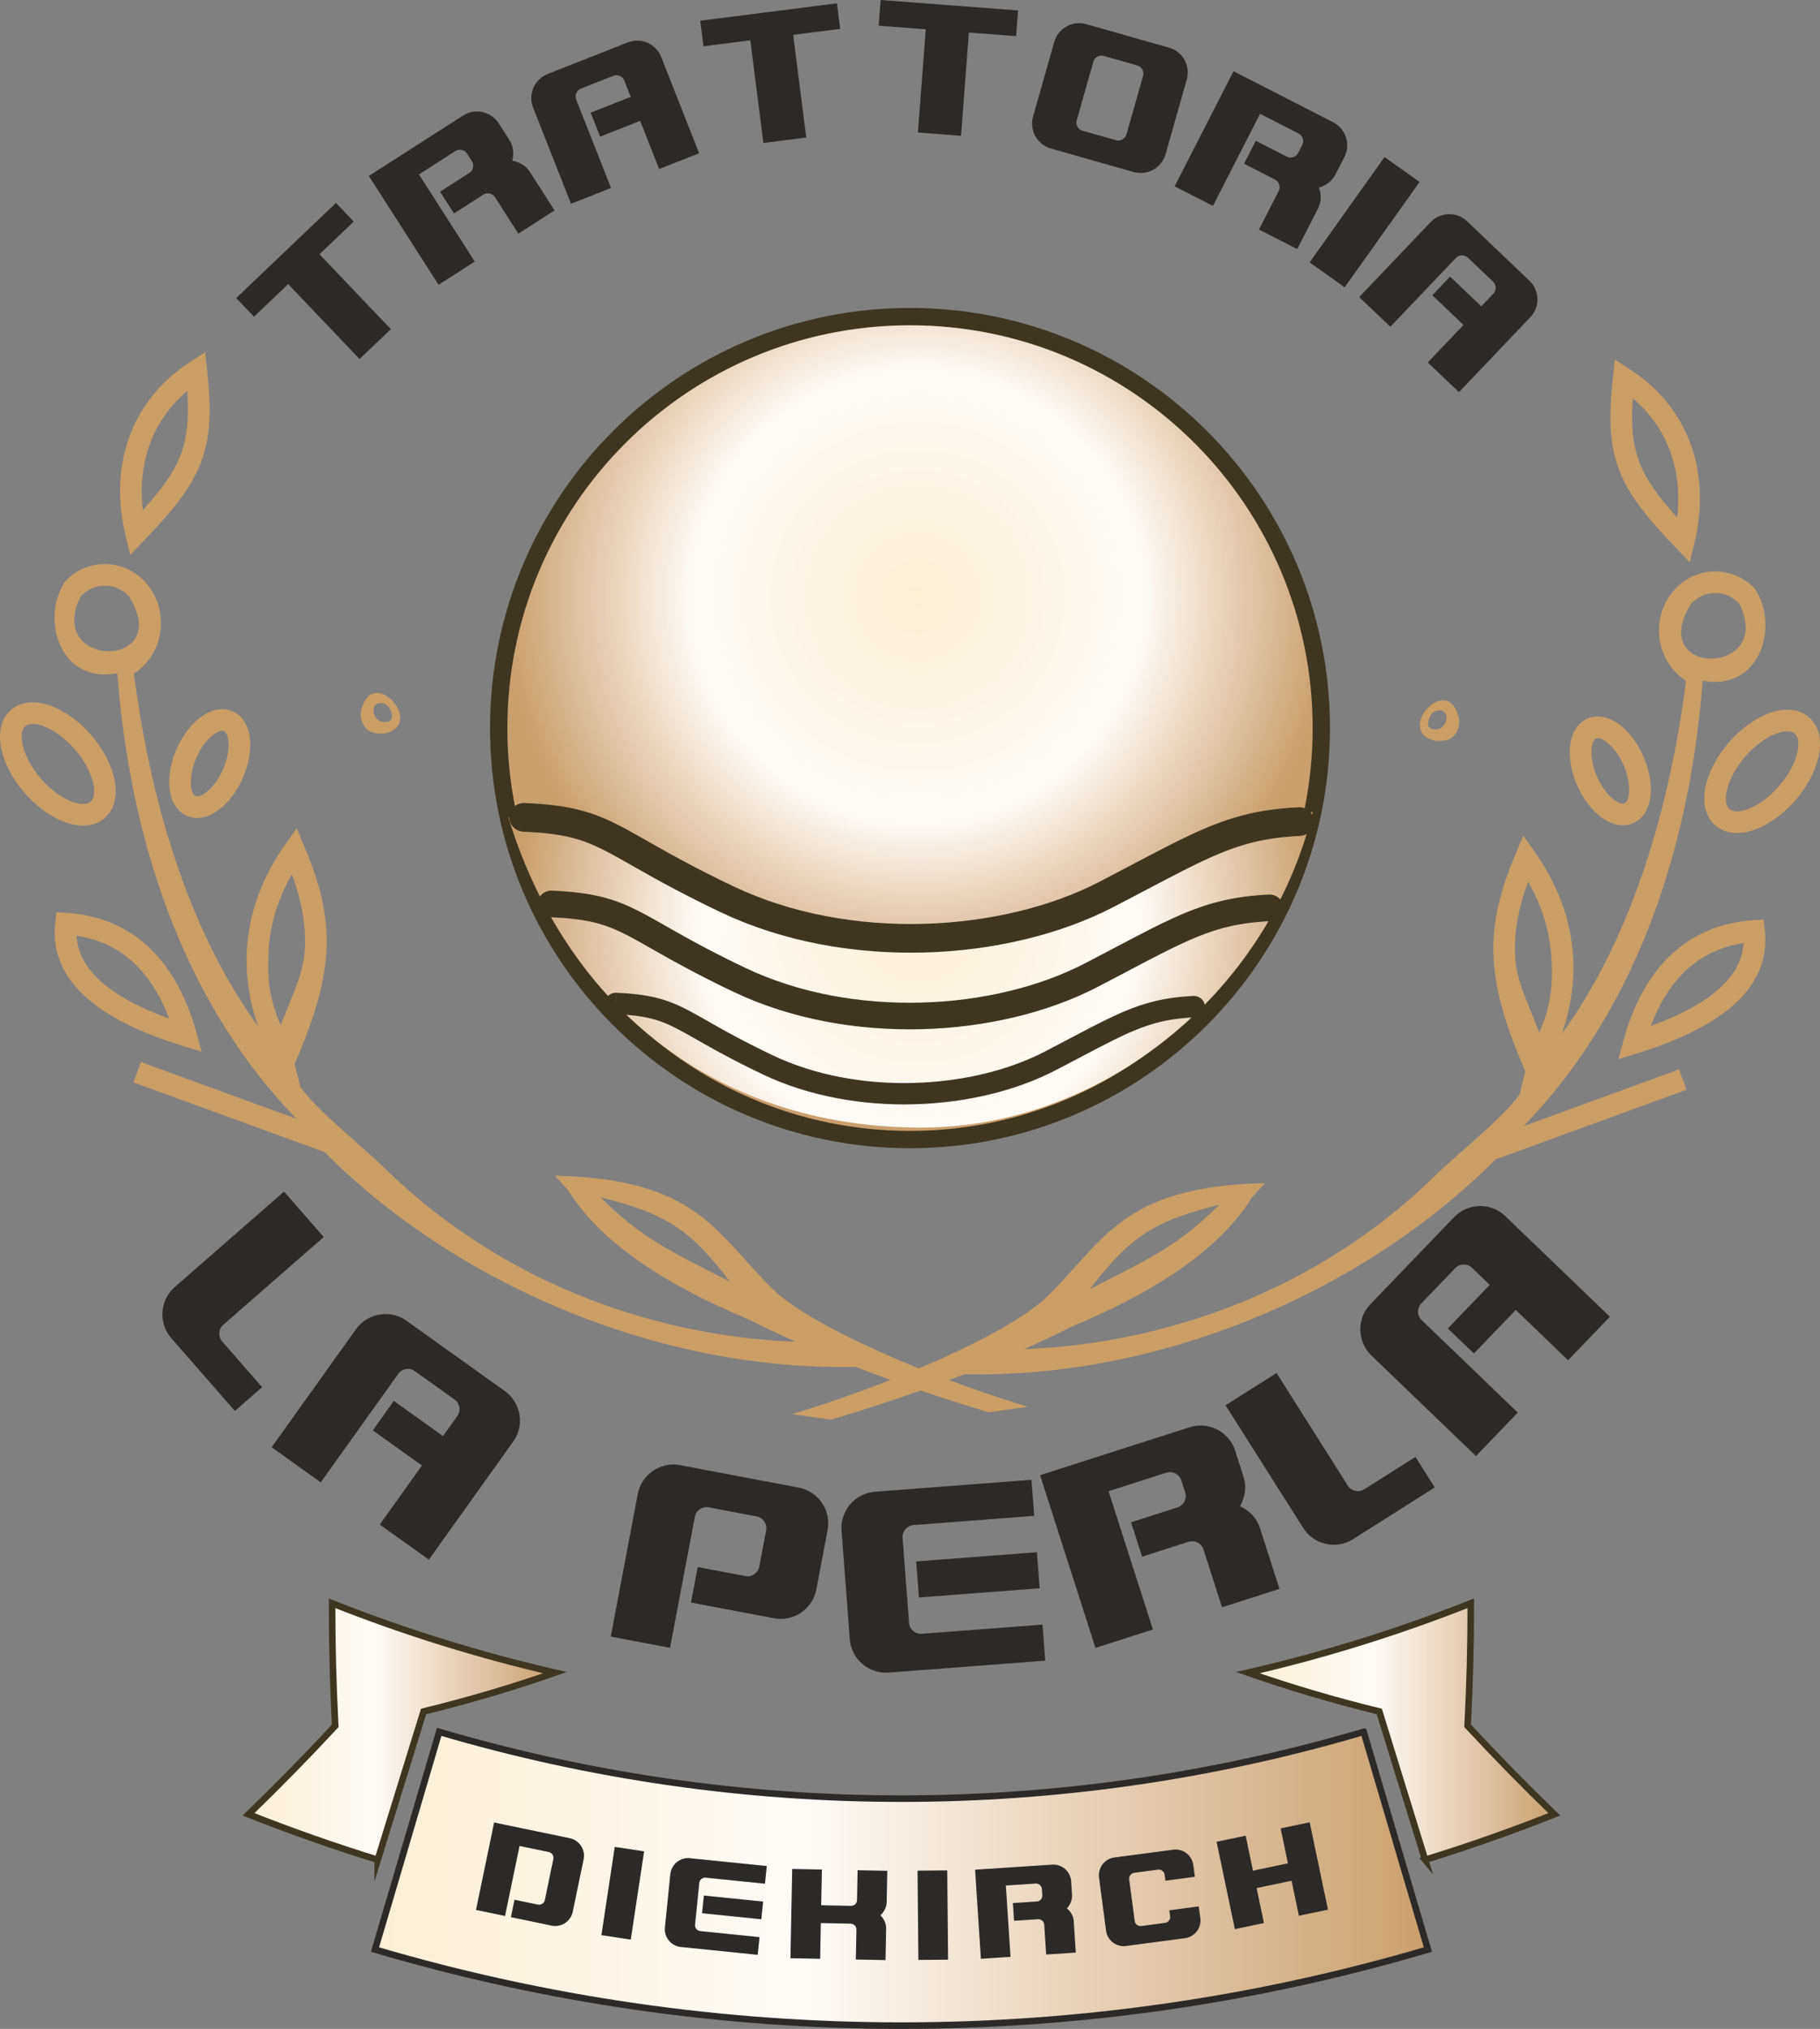 <svg xmlns="http://www.w3.org/2000/svg" xmlns:xlink="http://www.w3.org/1999/xlink" xmlns:xodm="http://www.corel.com/coreldraw/odm/2003" xml:space="preserve" width="55.558mm" height="61.911mm" style="shape-rendering:geometricPrecision; text-rendering:geometricPrecision; image-rendering:optimizeQuality; fill-rule:evenodd; clip-rule:evenodd" viewBox="0 0 1243.53 1385.72"><rect x="0" y="0" width="1243.53" height="1385.72" fill="#808080" stroke="none"/> <defs>  <style type="text/css">       .str2 {stroke:#2B2A29;stroke-width:4.48;stroke-miterlimit:22.926}    .str1 {stroke:#3E3621;stroke-width:4.48;stroke-miterlimit:22.926}    .str0 {stroke:#3E3621;stroke-width:11.84;stroke-linecap:round;stroke-linejoin:round;stroke-miterlimit:22.926}    .fil5 {fill:#2B2A29;fill-rule:nonzero}    .fil2 {fill:#3E3621;fill-rule:nonzero}    .fil3 {fill:url(#id0)}    .fil4 {fill:url(#id1)}    .fil6 {fill:url(#id2)}    .fil7 {fill:url(#id3)}    .fil1 {fill:url(#id4)}    .fil0 {fill:url(#id5)}     </style>  <linearGradient id="id0" gradientUnits="userSpaceOnUse" x1="169.82" y1="1182.63" x2="379.2" y2="1182.63">   <stop offset="0" style="stop-opacity:1; stop-color:#FBEFD6"></stop>   <stop offset="0.412" style="stop-opacity:1; stop-color:#FEFBF7"></stop>   <stop offset="1" style="stop-opacity:1; stop-color:#CB9F6C"></stop>  </linearGradient>  <linearGradient id="id1" gradientUnits="userSpaceOnUse" xlink:href="#id0" x1="852.62" y1="1182.63" x2="1061.99" y2="1182.63">  </linearGradient>  <linearGradient id="id2" gradientUnits="userSpaceOnUse" xlink:href="#id0" x1="256.2" y1="1283.16" x2="975.61" y2="1283.16">  </linearGradient>  <linearGradient id="id3" gradientUnits="userSpaceOnUse" x1="1267.22" y1="5.48" x2="245.72" y2="1147.75">   <stop offset="0" style="stop-opacity:1; stop-color:#CB9E66"></stop>   <stop offset="1" style="stop-opacity:1; stop-color:#CB9E66"></stop>  </linearGradient>  <radialGradient id="id4" gradientUnits="userSpaceOnUse" gradientTransform="matrix(1 -0 -0 1 0 0)" cx="627.68" cy="627.8" r="274.79" fx="627.68" fy="627.8">   <stop offset="0" style="stop-opacity:1; stop-color:#FBEFD6"></stop>   <stop offset="0.549" style="stop-opacity:1; stop-color:#FEFBF7"></stop>   <stop offset="1" style="stop-opacity:1; stop-color:#CB9F6C"></stop>  </radialGradient>  <radialGradient id="id5" gradientUnits="userSpaceOnUse" gradientTransform="matrix(1.02 -0 -0 1.02 -13 -8)" xlink:href="#id4" cx="627.39" cy="407.34" r="275.41" fx="627.39" fy="407.34">  </radialGradient> </defs> <g id="Layer_x0020_1">    <path class="fil0 str0" d="M621.77 216.24c155.21,0 281.03,125.82 281.03,281.03 0,155.21 -125.82,281.03 -281.03,281.03 -155.21,0 -281.03,-125.82 -281.03,-281.03 0,-155.21 125.82,-281.03 281.03,-281.03z"></path>  <path class="fil1" d="M896.97 554.46c-30.88,125.9 -146.33,216.81 -270.02,215.69 -151.07,-1.37 -244.51,-96.33 -279.55,-211.82 54.43,-12.75 162.55,86.46 279.42,82.52 94.25,-3.18 160.14,-63.33 270.15,-86.38z"></path>  <g>   <path class="fil2" d="M357.63 568.02c-5.57,-0.23 -9.89,-4.81 -9.65,-10.22 0.24,-5.41 4.95,-9.6 10.52,-9.37l-0.87 19.58zm143.56 37.36l-8.89 17.6 0 0 -7.55 -3.64 -7.08 -3.5 -6.65 -3.36 -6.23 -3.22 -5.84 -3.08 -5.48 -2.94 -5.14 -2.81 -4.82 -2.68 -4.52 -2.54 -4.25 -2.41 -4.01 -2.28 -3.78 -2.14 -3.58 -2.01 -3.4 -1.88 -3.25 -1.75 -3.12 -1.63 -3 -1.5 -2.93 -1.39 -2.87 -1.28 -2.85 -1.17 -2.85 -1.07 -2.9 -0.98 -2.98 -0.9 -3.09 -0.82 -3.23 -0.74 -3.41 -0.67 -3.62 -0.6 -3.86 -0.53 -4.13 -0.46 -4.42 -0.39 -4.75 -0.32 -5.09 -0.26 0.87 -19.58 5.43 0.27 5.14 0.35 4.87 0.43 4.62 0.51 4.4 0.6 4.21 0.7 4.04 0.79 3.89 0.9 3.76 0.99 3.64 1.1 3.55 1.2 3.47 1.3 3.4 1.4 3.37 1.5 3.36 1.59 3.36 1.68 3.4 1.77 3.46 1.87 3.55 1.97 3.67 2.06 3.82 2.17 4 2.27 4.21 2.39 4.45 2.5 4.72 2.62 5.01 2.74 5.34 2.87 5.69 3 6.07 3.14 6.48 3.27 6.92 3.42 7.38 3.56 0 0zm250.2 -3.25l9.51 17.29 0 0 -6.97 3.46 -7.17 3.27 -7.36 3.08 -7.54 2.88 -7.71 2.68 -7.87 2.48 -8.01 2.28 -8.15 2.07 -8.27 1.86 -8.39 1.66 -8.49 1.45 -8.58 1.23 -8.67 1.02 -8.73 0.79 -8.79 0.57 -8.85 0.35 -8.88 0.12 -8.91 -0.11 -8.92 -0.34 -8.93 -0.58 -8.92 -0.82 -8.91 -1.06 -8.87 -1.31 -8.83 -1.56 -8.78 -1.81 -8.72 -2.07 -8.65 -2.33 -8.57 -2.6 -8.46 -2.86 -8.36 -3.13 -8.24 -3.41 -8.1 -3.69 8.89 -17.6 7.45 3.39 7.59 3.14 7.72 2.9 7.84 2.65 7.94 2.41 8.04 2.17 8.12 1.93 8.19 1.69 8.25 1.46 8.3 1.23 8.34 1 8.36 0.77 8.38 0.55 8.37 0.32 8.37 0.1 8.34 -0.11 8.31 -0.33 8.26 -0.54 8.21 -0.75 8.13 -0.95 8.05 -1.15 7.95 -1.35 7.85 -1.55 7.73 -1.74 7.59 -1.93 7.46 -2.12 7.3 -2.3 7.13 -2.48 6.95 -2.65 6.77 -2.82 6.56 -2.99 6.35 -3.16 0 0zm135.8 -50.78l1.03 19.58 -4.12 0.24 -3.96 0.3 -3.82 0.37 -3.69 0.43 -3.57 0.5 -3.47 0.56 -3.39 0.64 -3.33 0.71 -3.27 0.78 -3.24 0.86 -3.22 0.93 -3.22 1.01 -3.23 1.1 -3.26 1.18 -3.3 1.28 -3.36 1.37 -3.43 1.46 -3.51 1.56 -3.61 1.66 -3.72 1.77 -3.84 1.87 -3.98 1.98 -4.12 2.09 -4.28 2.2 -4.45 2.31 -4.63 2.42 -4.83 2.53 -5.04 2.65 -5.26 2.76 -5.49 2.88 -5.73 2.99 -5.99 3.12 -9.51 -17.29 5.95 -3.09 5.7 -2.98 5.47 -2.87 5.25 -2.76 5.04 -2.65 4.85 -2.54 4.68 -2.44 4.51 -2.34 4.36 -2.24 4.23 -2.14 4.11 -2.05 4.01 -1.95 3.91 -1.86 3.84 -1.77 3.77 -1.68 3.73 -1.59 3.69 -1.5 3.66 -1.41 3.66 -1.33 3.66 -1.24 3.66 -1.15 3.69 -1.07 3.72 -0.98 3.76 -0.9 3.81 -0.81 3.87 -0.73 3.96 -0.64 4.03 -0.56 4.13 -0.48 4.23 -0.41 4.35 -0.34 4.49 -0.26zm0 0c5.57,-0.28 10.31,3.88 10.6,9.29 0.28,5.41 -4,10.01 -9.56,10.29l-1.03 -19.58z"></path>  </g>  <g>   <path class="fil2" d="M376.28 626.43c-5.16,-0.21 -9.16,-4.45 -8.94,-9.46 0.22,-5.01 4.59,-8.89 9.75,-8.68l-0.81 18.14zm133.02 34.62l-8.24 16.3 0 0 -7 -3.37 -6.56 -3.24 -6.16 -3.11 -5.77 -2.98 -5.41 -2.85 -5.08 -2.73 -4.76 -2.6 -4.47 -2.48 -4.19 -2.35 -3.94 -2.23 -3.71 -2.11 -3.51 -1.99 -3.32 -1.86 -3.15 -1.75 -3 -1.62 -2.89 -1.51 -2.79 -1.39 -2.71 -1.28 -2.66 -1.18 -2.64 -1.08 -2.65 -1 -2.68 -0.91 -2.75 -0.83 -2.86 -0.76 -2.99 -0.69 -3.16 -0.62 -3.35 -0.56 -3.57 -0.49 -3.83 -0.43 -4.1 -0.36 -4.4 -0.3 -4.72 -0.24 0.81 -18.14 5.04 0.25 4.76 0.32 4.51 0.4 4.29 0.48 4.08 0.56 3.9 0.64 3.74 0.74 3.6 0.83 3.48 0.92 3.38 1.02 3.29 1.11 3.21 1.21 3.16 1.3 3.12 1.39 3.11 1.47 3.11 1.56 3.15 1.64 3.21 1.73 3.29 1.82 3.4 1.91 3.54 2.01 3.71 2.11 3.9 2.21 4.12 2.31 4.37 2.43 4.64 2.54 4.95 2.66 5.27 2.78 5.63 2.91 6 3.04 6.41 3.16 6.84 3.3 0 0zm231.84 -3.01l8.81 16.02 0 0 -6.46 3.21 -6.65 3.03 -6.82 2.85 -6.99 2.67 -7.14 2.48 -7.29 2.3 -7.43 2.11 -7.55 1.92 -7.67 1.73 -7.77 1.54 -7.87 1.34 -7.95 1.14 -8.03 0.94 -8.09 0.74 -8.15 0.53 -8.19 0.32 -8.23 0.11 -8.25 -0.1 -8.27 -0.32 -8.27 -0.54 -8.27 -0.76 -8.25 -0.98 -8.22 -1.21 -8.19 -1.45 -8.14 -1.68 -8.08 -1.92 -8.02 -2.16 -7.93 -2.41 -7.85 -2.65 -7.75 -2.91 -7.63 -3.16 -7.51 -3.42 8.24 -16.3 6.91 3.14 7.03 2.91 7.15 2.68 7.26 2.46 7.36 2.23 7.45 2.01 7.53 1.79 7.59 1.57 7.65 1.35 7.69 1.14 7.73 0.92 7.75 0.71 7.76 0.5 7.76 0.3 7.75 0.1 7.73 -0.11 7.7 -0.3 7.65 -0.5 7.6 -0.69 7.54 -0.88 7.46 -1.07 7.37 -1.26 7.27 -1.44 7.16 -1.62 7.04 -1.79 6.91 -1.96 6.76 -2.13 6.61 -2.3 6.44 -2.46 6.27 -2.62 6.08 -2.77 5.88 -2.92 0 0zm125.83 -47.06l0.96 18.14 -3.82 0.22 -3.67 0.28 -3.54 0.34 -3.42 0.4 -3.31 0.46 -3.22 0.53 -3.14 0.59 -3.08 0.65 -3.03 0.72 -3 0.79 -2.99 0.86 -2.98 0.94 -2.99 1.02 -3.02 1.1 -3.06 1.18 -3.11 1.26 -3.17 1.36 -3.26 1.45 -3.35 1.54 -3.44 1.63 -3.56 1.73 -3.68 1.83 -3.82 1.93 -3.97 2.04 -4.13 2.14 -4.29 2.24 -4.47 2.35 -4.66 2.45 -4.87 2.56 -5.08 2.67 -5.31 2.78 -5.55 2.89 -8.81 -16.02 5.51 -2.87 5.28 -2.76 5.07 -2.66 4.86 -2.56 4.67 -2.46 4.5 -2.36 4.33 -2.26 4.18 -2.16 4.04 -2.08 3.92 -1.99 3.81 -1.9 3.72 -1.81 3.63 -1.72 3.56 -1.64 3.5 -1.56 3.45 -1.48 3.42 -1.39 3.4 -1.31 3.38 -1.23 3.39 -1.15 3.4 -1.07 3.42 -0.99 3.44 -0.91 3.49 -0.83 3.54 -0.75 3.59 -0.67 3.66 -0.6 3.74 -0.52 3.83 -0.45 3.92 -0.38 4.04 -0.31 4.15 -0.24zm0 0c5.16,-0.26 9.56,3.6 9.82,8.6 0.26,5.01 -3.7,9.28 -8.86,9.54l-0.96 -18.14z"></path>  </g>  <g>   <path class="fil2" d="M420.41 692.66c-4.15,-0.17 -7.38,-3.59 -7.2,-7.62 0.18,-4.03 3.69,-7.16 7.85,-6.99l-0.65 14.6zm107.07 27.86l-6.63 13.12 0 0 -5.63 -2.72 -5.28 -2.61 -4.96 -2.5 -4.65 -2.4 -4.35 -2.3 -4.08 -2.2 -3.83 -2.1 -3.59 -1.99 -3.38 -1.9 -3.17 -1.8 -2.99 -1.7 -2.82 -1.6 -2.67 -1.5 -2.54 -1.4 -2.42 -1.31 -2.32 -1.21 -2.24 -1.12 -2.18 -1.03 -2.14 -0.95 -2.12 -0.87 -2.13 -0.8 -2.16 -0.73 -2.22 -0.67 -2.3 -0.61 -2.41 -0.55 -2.54 -0.5 -2.7 -0.45 -2.88 -0.4 -3.08 -0.34 -3.3 -0.29 -3.54 -0.24 -3.8 -0.19 0.65 -14.6 4.05 0.2 3.83 0.26 3.63 0.32 3.45 0.38 3.29 0.45 3.14 0.52 3.01 0.59 2.9 0.66 2.81 0.74 2.71 0.82 2.65 0.9 2.59 0.97 2.54 1.04 2.51 1.12 2.5 1.19 2.51 1.25 2.53 1.33 2.58 1.39 2.65 1.47 2.74 1.54 2.85 1.62 2.98 1.7 3.14 1.78 3.32 1.86 3.52 1.95 3.74 2.05 3.98 2.14 4.25 2.24 4.53 2.34 4.83 2.44 5.16 2.54 5.5 2.66 0 0zm186.59 -2.42l7.1 12.89 0 0 -5.2 2.59 -5.35 2.44 -5.49 2.29 -5.62 2.15 -5.75 2 -5.87 1.85 -5.97 1.7 -6.08 1.54 -6.17 1.39 -6.26 1.24 -6.33 1.08 -6.4 0.92 -6.46 0.75 -6.51 0.59 -6.56 0.43 -6.6 0.26 -6.62 0.09 -6.64 -0.08 -6.65 -0.26 -6.66 -0.43 -6.65 -0.61 -6.64 -0.79 -6.62 -0.98 -6.59 -1.16 -6.55 -1.35 -6.51 -1.54 -6.45 -1.74 -6.39 -1.93 -6.31 -2.14 -6.24 -2.34 -6.14 -2.54 -6.05 -2.75 6.63 -13.12 5.56 2.53 5.66 2.35 5.76 2.16 5.84 1.98 5.92 1.8 6 1.62 6.05 1.44 6.11 1.26 6.16 1.09 6.19 0.92 6.22 0.74 6.24 0.57 6.24 0.41 6.25 0.24 6.24 0.08 6.22 -0.09 6.19 -0.24 6.16 -0.4 6.12 -0.56 6.06 -0.71 6 -0.86 5.93 -1.01 5.85 -1.16 5.77 -1.3 5.66 -1.44 5.56 -1.58 5.44 -1.72 5.32 -1.85 5.19 -1.98 5.05 -2.11 4.89 -2.23 4.73 -2.35 0 0zm101.28 -37.87l0.77 14.6 -3.07 0.18 -2.96 0.23 -2.85 0.27 -2.75 0.32 -2.66 0.37 -2.59 0.42 -2.53 0.47 -2.48 0.53 -2.44 0.58 -2.42 0.64 -2.4 0.7 -2.4 0.76 -2.4 0.81 -2.43 0.88 -2.46 0.95 -2.5 1.02 -2.56 1.09 -2.62 1.16 -2.69 1.24 -2.77 1.32 -2.86 1.39 -2.96 1.48 -3.08 1.56 -3.19 1.64 -3.32 1.72 -3.46 1.81 -3.6 1.89 -3.75 1.97 -3.92 2.06 -4.09 2.15 -4.28 2.23 -4.46 2.32 -7.1 -12.89 4.44 -2.31 4.25 -2.22 4.08 -2.14 3.91 -2.06 3.76 -1.98 3.62 -1.9 3.49 -1.82 3.37 -1.75 3.25 -1.67 3.16 -1.6 3.07 -1.53 2.99 -1.46 2.92 -1.39 2.86 -1.32 2.82 -1.25 2.78 -1.19 2.75 -1.12 2.74 -1.05 2.72 -0.99 2.73 -0.93 2.74 -0.86 2.75 -0.79 2.77 -0.73 2.81 -0.67 2.85 -0.61 2.89 -0.54 2.94 -0.48 3.01 -0.42 3.08 -0.36 3.16 -0.3 3.24 -0.25 3.34 -0.19zm0 0c4.15,-0.21 7.69,2.89 7.9,6.93 0.21,4.03 -2.98,7.47 -7.13,7.67l-0.77 -14.6z"></path>  </g>  <g>   <path class="fil3 str1" d="M258.09 1270.23c-29.71,-9.18 -59.16,-19.54 -88.27,-31.06 20.39,-19.72 40.13,-39.87 59.21,-60.43 -1.45,-28.01 -2.16,-55.93 -2.14,-83.7 49.79,19.71 100.71,35.5 152.31,47.36 -28.95,10.1 -58.91,18.98 -89.79,26.52 -10.44,33.77 -20.88,67.55 -31.32,101.32z"></path>   <path class="fil4 str1" d="M973.72 1270.23c29.71,-9.18 59.16,-19.54 88.27,-31.06 -20.39,-19.72 -40.13,-39.87 -59.21,-60.43 1.45,-28.01 2.17,-55.93 2.14,-83.7 -49.79,19.71 -100.71,35.5 -152.3,47.36 28.95,10.1 58.9,18.98 89.79,26.52 10.44,33.78 20.88,67.55 31.32,101.32z"></path>  </g>  <path class="fil5" d="M245.68 245.2l21.38 -20.38 -48.79 -51.17 23.43 -22.33 -12.14 -12.74 -68.16 64.98 12.14 12.74 23.35 -22.26 48.79 51.17zm53.98 -50.69l24.74 -15.86 -38.16 -59.52 24.8 -15.9c1.4,-0.9 2.86,-1.17 4.44,-0.82 1.59,0.35 2.82,1.23 3.71,2.62l3.19 4.98c0.89,1.4 1.18,2.88 0.83,4.47 -0.32,1.57 -1.2,2.8 -2.6,3.7l-19.9 12.76 9.5 14.82 19.9 -12.76c1.4,-0.9 2.88,-1.18 4.45,-0.82 1.58,0.35 2.8,1.2 3.7,2.6l15.9 24.8 24.74 -15.86 -16.71 -26.07c-1.44,-2.25 -3.25,-4.03 -5.4,-5.35 -2.15,-1.32 -4.4,-2.14 -6.76,-2.51 0.61,-2.36 0.77,-4.8 0.47,-7.3 -0.3,-2.5 -1.16,-4.89 -2.61,-7.14l-7.12 -11.1c-1.31,-2.04 -2.93,-3.73 -4.9,-5.04 -1.95,-1.3 -4.01,-2.19 -6.19,-2.67 -2.15,-0.47 -4.4,-0.54 -6.74,-0.16 -2.33,0.38 -4.51,1.23 -6.55,2.54l-64.37 41.27 47.66 74.34zm110.34 -101.16l27.38 -10.8 12.97 32.89 27.34 -10.78 -25.94 -65.78c-0.89,-2.26 -2.16,-4.22 -3.82,-5.87 -1.66,-1.65 -3.51,-2.92 -5.56,-3.81 -2.02,-0.88 -4.21,-1.36 -6.57,-1.44 -2.36,-0.08 -4.67,0.34 -6.92,1.22l-54.72 21.57c-2.26,0.89 -4.22,2.16 -5.89,3.83 -1.65,1.67 -2.94,3.55 -3.81,5.56 -0.89,2.05 -1.37,4.24 -1.46,6.58 -0.08,2.36 0.33,4.67 1.22,6.92l25.92 65.73 27.34 -10.78 -23.77 -60.29c-0.61,-1.54 -0.59,-3.03 0.05,-4.52 0.65,-1.49 1.72,-2.52 3.27,-3.12l21.93 -8.65c1.54,-0.61 3.03,-0.59 4.52,0.05 1.49,0.65 2.52,1.75 3.13,3.29l4.34 11.01 -27.38 10.8 6.46 16.37zm111.58 4.32l29.3 -3.72 -8.92 -70.14 32.11 -4.08 -2.22 -17.46 -93.42 11.87 2.22 17.46 32.01 -4.07 8.91 70.14zm105.6 -7.18l29.45 2.24 5.36 -70.5 32.27 2.46 1.33 -17.55 -93.9 -7.14 -1.33 17.55 32.17 2.45 -5.36 70.5zm78.65 -10.83c-0.66,2.33 -0.85,4.66 -0.53,6.98 0.32,2.32 1.02,4.45 2.11,6.41 1.07,1.92 2.54,3.64 4.35,5.13 1.83,1.5 3.91,2.57 6.24,3.23l56.58 16.07c2.33,0.66 4.67,0.85 7.01,0.53 2.35,-0.32 4.49,-1.03 6.41,-2.1 1.95,-1.09 3.66,-2.54 5.16,-4.37 1.49,-1.81 2.57,-3.91 3.23,-6.24l14.49 -51.01c0.66,-2.33 0.85,-4.66 0.53,-6.99 -0.32,-2.32 -1.02,-4.45 -2.1,-6.4 -1.07,-1.92 -2.52,-3.63 -4.35,-5.13 -1.83,-1.5 -3.91,-2.57 -6.24,-3.23l-56.58 -16.07c-2.33,-0.66 -4.67,-0.85 -7.01,-0.53 -2.32,0.32 -4.49,1.03 -6.41,2.11 -1.95,1.09 -3.66,2.54 -5.17,4.37 -1.49,1.8 -2.56,3.89 -3.23,6.24l-14.49 51.01zm29.87 2.36l11.29 -39.75c0.45,-1.57 1.37,-2.77 2.78,-3.56 1.42,-0.79 2.9,-0.95 4.49,-0.5l22.67 6.44c1.6,0.45 2.77,1.37 3.56,2.78 0.79,1.42 0.95,2.92 0.5,4.49l-11.29 39.75c-0.45,1.57 -1.37,2.77 -2.79,3.56 -1.42,0.79 -2.9,0.96 -4.49,0.5l-22.67 -6.44c-1.6,-0.45 -2.77,-1.37 -3.56,-2.79 -0.79,-1.41 -0.95,-2.92 -0.5,-4.49zm66.89 45.23l26.15 13.39 32.23 -62.93 26.22 13.43c1.48,0.76 2.45,1.88 2.95,3.43 0.5,1.55 0.36,3.05 -0.4,4.53l-2.7 5.27c-0.76,1.48 -1.89,2.47 -3.44,2.97 -1.52,0.51 -3.03,0.37 -4.5,-0.39l-21.05 -10.78 -8.02 15.66 21.05 10.78c1.48,0.75 2.47,1.89 2.94,3.43 0.5,1.54 0.37,3.02 -0.39,4.5l-13.43 26.22 26.15 13.39 14.11 -27.56c1.22,-2.38 1.85,-4.84 1.91,-7.36 0.06,-2.52 -0.36,-4.89 -1.23,-7.11 2.35,-0.66 4.53,-1.75 6.55,-3.27 2.01,-1.52 3.64,-3.46 4.86,-5.85l6.01 -11.74c1.11,-2.16 1.74,-4.41 1.89,-6.77 0.14,-2.34 -0.13,-4.56 -0.81,-6.69 -0.68,-2.09 -1.75,-4.08 -3.25,-5.91 -1.5,-1.83 -3.33,-3.28 -5.49,-4.39l-68.06 -34.86 -40.25 78.6zm92.22 51.96l23.95 17.03 51.18 -71.96 -23.94 -17.03 -51.18 71.96zm83.83 22.44l21.3 20.31 -24.39 25.59 21.27 20.28 48.79 -51.17c1.67,-1.75 2.93,-3.73 3.72,-5.94 0.8,-2.2 1.18,-4.41 1.12,-6.65 -0.05,-2.2 -0.54,-4.39 -1.45,-6.57 -0.92,-2.18 -2.26,-4.09 -4.02,-5.77l-42.57 -40.59c-1.75,-1.67 -3.73,-2.93 -5.95,-3.74 -2.2,-0.8 -4.45,-1.18 -6.65,-1.12 -2.24,0.05 -4.43,0.54 -6.59,1.44 -2.18,0.92 -4.09,2.26 -5.77,4.02l-48.75 51.14 21.27 20.28 44.73 -46.91c1.14,-1.2 2.5,-1.81 4.12,-1.85 1.62,-0.04 3,0.51 4.21,1.65l17.06 16.26c1.2,1.14 1.81,2.5 1.85,4.12 0.04,1.62 -0.52,3.02 -1.67,4.23l-8.17 8.56 -21.3 -20.31 -12.14 12.74z"></path>  <path class="fil5" d="M221.18 844.88l-27.11 -31.04 -74.7 65.24c-2.56,2.24 -4.56,4.84 -5.96,7.81 -1.39,2.97 -2.21,6.01 -2.42,9.14 -0.21,3.08 0.19,6.2 1.19,9.36 0.98,3.13 2.61,5.98 4.85,8.54l43.45 49.75 18.6 -16.24 -27.16 -31.1c-1.53,-1.75 -2.21,-3.72 -2.05,-6 0.15,-2.27 1.09,-4.14 2.84,-5.67l68.48 -59.8zm33.53 132.03l33.6 24.01 -28.83 40.35 33.54 23.96 57.66 -80.7c1.98,-2.76 3.33,-5.76 4,-8.97 0.67,-3.22 0.76,-6.36 0.25,-9.45 -0.51,-3.05 -1.61,-5.99 -3.32,-8.84 -1.7,-2.84 -3.95,-5.24 -6.72,-7.22l-67.13 -47.97c-2.77,-1.98 -5.76,-3.32 -9,-4.02 -3.22,-0.67 -6.41,-0.75 -9.45,-0.25 -3.09,0.52 -6.04,1.62 -8.86,3.3 -2.85,1.71 -5.24,3.95 -7.22,6.72l-57.62 80.64 33.54 23.96 52.86 -73.97c1.35,-1.89 3.12,-3.01 5.36,-3.38 2.25,-0.37 4.28,0.11 6.17,1.46l26.9 19.22c1.89,1.35 3.01,3.12 3.38,5.36 0.37,2.25 -0.13,4.31 -1.48,6.2l-9.65 13.51 -33.6 -24.01 -14.35 20.09zm220.02 59.2c0.43,-2.29 1.56,-4.04 3.44,-5.32 1.88,-1.28 3.93,-1.7 6.21,-1.26l32.48 6.15c2.29,0.43 4.04,1.57 5.32,3.45 1.28,1.88 1.69,3.96 1.26,6.25l-4.62 24.4c-0.43,2.29 -1.57,4.07 -3.45,5.36 -1.85,1.29 -3.93,1.7 -6.21,1.26l-32.45 -6.14 -4.59 24.26 56.78 10.74c3.34,0.63 6.63,0.6 9.82,-0.15 3.24,-0.74 6.13,-1.97 8.68,-3.75 2.59,-1.77 4.8,-4.01 6.66,-6.71 1.87,-2.74 3.1,-5.79 3.73,-9.13l7.68 -40.57c0.63,-3.34 0.6,-6.62 -0.14,-9.86 -0.74,-3.2 -1.98,-6.09 -3.75,-8.68 -1.73,-2.59 -3.97,-4.79 -6.71,-6.66 -2.74,-1.86 -5.79,-3.1 -9.13,-3.73l-81.07 -15.34c-3.34,-0.63 -6.62,-0.6 -9.86,0.14 -3.2,0.74 -6.14,2.01 -8.68,3.75 -2.59,1.77 -4.8,4.01 -6.66,6.71 -1.87,2.74 -3.1,5.79 -3.73,9.13l-18.42 97.38 40.5 7.66 16.9 -89.33zm145.13 55.63l-3.15 -41.28c-0.17,-2.28 0.46,-4.31 1.95,-6.03 1.48,-1.73 3.35,-2.66 5.67,-2.84l82.31 -6.27 -1.88 -24.62 -107 8.15c-3.39,0.26 -6.55,1.15 -9.45,2.69 -2.93,1.55 -5.4,3.53 -7.41,5.88 -2.04,2.38 -3.59,5.12 -4.68,8.25 -1.09,3.1 -1.49,6.36 -1.23,9.78l5.65 74.17c0.26,3.39 1.14,6.55 2.69,9.45 1.55,2.9 3.5,5.37 5.88,7.41 2.34,2.01 5.08,3.56 8.21,4.65 3.1,1.09 6.36,1.49 9.75,1.23l107 -8.15 -1.88 -24.62 -82.31 6.27c-2.32,0.17 -4.3,-0.46 -6.03,-1.95 -1.73,-1.48 -2.66,-3.39 -2.84,-5.67l-1.26 -16.52zm90.51 -6.97l-1.88 -24.62 -82.49 6.29 1.88 24.62 82.48 -6.29zm38.11 40.75l39.25 -12.59 -30.29 -94.45 39.35 -12.62c2.21,-0.71 4.3,-0.55 6.32,0.49 2.02,1.04 3.38,2.67 4.08,4.89l2.54 7.9c0.71,2.22 0.56,4.33 -0.48,6.35 -1.01,2.02 -2.64,3.37 -4.86,4.08l-31.58 10.13 7.54 23.51 31.58 -10.13c2.21,-0.71 4.33,-0.56 6.32,0.49 2.03,1.04 3.36,2.64 4.08,4.85l12.62 39.35 39.25 -12.59 -13.27 -41.36c-1.15,-3.58 -2.96,-6.64 -5.4,-9.2 -2.44,-2.56 -5.2,-4.49 -8.26,-5.84 1.67,-2.98 2.78,-6.22 3.27,-9.73 0.49,-3.5 0.18,-7.05 -0.96,-10.63l-5.65 -17.62c-1.04,-3.24 -2.63,-6.11 -4.82,-8.6 -2.18,-2.46 -4.65,-4.41 -7.44,-5.84 -2.74,-1.41 -5.78,-2.32 -9.08,-2.65 -3.3,-0.33 -6.56,0.04 -9.8,1.08l-102.14 32.76 37.84 117.95zm123.72 -187.77l-34.82 22.05 53.06 83.8c1.82,2.87 4.08,5.25 6.81,7.08 2.72,1.83 5.6,3.1 8.67,3.79 3.01,0.68 6.16,0.76 9.43,0.25 3.25,-0.49 6.31,-1.67 9.18,-3.49l55.8 -35.34 -13.21 -20.86 -34.88 22.09c-1.97,1.24 -4.02,1.61 -6.24,1.11 -2.22,-0.5 -3.92,-1.71 -5.16,-3.68l-48.64 -76.81zm134.84 -13.34l28.62 -29.76 35.74 34.38 28.57 -29.71 -71.49 -68.75c-2.45,-2.35 -5.22,-4.13 -8.3,-5.25 -3.08,-1.13 -6.18,-1.68 -9.32,-1.62 -3.09,0.06 -6.16,0.73 -9.22,2 -3.06,1.27 -5.76,3.15 -8.11,5.6l-57.19 59.47c-2.36,2.45 -4.13,5.22 -5.28,8.33 -1.13,3.08 -1.67,6.23 -1.61,9.32 0.06,3.14 0.73,6.21 1.98,9.25 1.27,3.06 3.15,5.76 5.6,8.12l71.44 68.7 28.57 -29.71 -65.53 -63.02c-1.68,-1.61 -2.52,-3.52 -2.57,-5.8 -0.04,-2.28 0.73,-4.21 2.34,-5.89l22.92 -23.83c1.61,-1.68 3.52,-2.52 5.79,-2.57 2.28,-0.04 4.24,0.75 5.92,2.37l11.97 11.51 -28.62 29.76 17.79 17.11z"></path>  <path class="fil6 str2" d="M931.74 1182.84c-103.07,30.42 -209.45,45.62 -315.83,45.62 -106.38,0 -212.77,-15.21 -315.83,-45.62 -14.62,49.56 -29.25,99.12 -43.87,148.69 234.76,69.28 484.65,69.28 719.41,0 -14.62,-49.56 -29.25,-99.13 -43.87,-148.69z"></path>  <path class="fil5" d="M325.21 1304.46l19.86 4.12 9.92 -47.8 19.92 4.13c1.12,0.24 1.97,0.81 2.59,1.74 0.62,0.94 0.8,1.97 0.57,3.07l-5.81 28c-0.23,1.12 -0.82,1.97 -1.77,2.54 -0.95,0.58 -1.96,0.77 -3.03,0.54l-15.91 -3.3 -2.47 11.9 27.85 5.78c1.64,0.34 3.26,0.35 4.84,0.01 1.6,-0.33 3.04,-0.93 4.31,-1.77 1.29,-0.85 2.39,-1.93 3.34,-3.25 0.94,-1.33 1.57,-2.82 1.91,-4.46l7.44 -35.83c0.34,-1.64 0.35,-3.26 0.02,-4.85 -0.34,-1.58 -0.92,-3.01 -1.77,-4.31 -0.83,-1.27 -1.91,-2.39 -3.25,-3.33 -1.33,-0.94 -2.82,-1.58 -4.46,-1.92l-51.69 -10.73 -12.39 59.7zm85.7 17.22l20.06 3.04 9.13 -60.28 -20.06 -3.04 -9.13 60.28zm64.82 -15.33l2.06 -20.27c0.11,-1.12 0.6,-2.05 1.47,-2.76 0.87,-0.71 1.85,-1 2.99,-0.88l40.42 4.12 1.23 -12.09 -52.55 -5.35c-1.66,-0.17 -3.27,-0.02 -4.81,0.48 -1.56,0.5 -2.93,1.24 -4.1,2.2 -1.2,0.98 -2.18,2.17 -2.98,3.59 -0.8,1.41 -1.28,2.95 -1.45,4.64l-3.71 36.42c-0.17,1.67 -0.02,3.27 0.48,4.81 0.5,1.54 1.23,2.91 2.2,4.1 0.96,1.18 2.15,2.17 3.58,2.97 1.41,0.8 2.95,1.28 4.62,1.44l52.54 5.35 1.23 -12.09 -40.42 -4.12c-1.14,-0.12 -2.05,-0.6 -2.75,-1.47 -0.71,-0.87 -1,-1.87 -0.88,-2.99l0.83 -8.11zm44.45 4.49l1.23 -12.09 -40.51 -4.13 -1.23 12.09 40.51 4.13zm40.19 27.01l0.48 -24.41 20.33 0.4c1.15,0.02 2.09,0.43 2.86,1.24 0.78,0.81 1.15,1.77 1.12,2.91l-0.4 20.34 20.28 0.4 0.42 -21.38c0.04,-1.85 -0.32,-3.57 -1.04,-5.15 -0.73,-1.58 -1.7,-2.92 -2.91,-4.04 1.26,-1.12 2.29,-2.46 3.07,-4.01 0.79,-1.55 1.21,-3.25 1.25,-5.1l0.42 -21.29 -20.28 -0.4 -0.4 20.34c-0.02,1.14 -0.43,2.09 -1.24,2.86 -0.81,0.78 -1.77,1.15 -2.91,1.12l-20.33 -0.4 0.48 -24.4 -20.29 -0.4 -1.2 60.96 20.29 0.4zm67.12 0.77l20.29 -0.19 -0.57 -60.97 -20.29 0.19 0.57 60.97zm42.7 -0.79l20.25 -1.32 -3.18 -48.72 20.3 -1.32c1.14,-0.07 2.12,0.25 2.96,0.99 0.84,0.74 1.29,1.68 1.37,2.82l0.27 4.08c0.07,1.14 -0.25,2.13 -0.99,2.97 -0.72,0.84 -1.66,1.29 -2.81,1.37l-16.29 1.06 0.79 12.12 16.29 -1.06c1.14,-0.07 2.14,0.25 2.96,0.99 0.84,0.74 1.29,1.66 1.37,2.8l1.32 20.3 20.25 -1.32 -1.39 -21.34c-0.12,-1.84 -0.62,-3.53 -1.47,-5.04 -0.86,-1.51 -1.95,-2.77 -3.25,-3.78 1.15,-1.22 2.07,-2.64 2.72,-4.25 0.65,-1.61 0.93,-3.34 0.81,-5.19l-0.59 -9.09c-0.11,-1.67 -0.53,-3.23 -1.27,-4.68 -0.75,-1.43 -1.69,-2.66 -2.85,-3.68 -1.14,-1 -2.48,-1.8 -4.02,-2.35 -1.54,-0.56 -3.14,-0.77 -4.81,-0.66l-52.69 3.43 3.97 60.84zm105.1 -25.87l-3.74 -28.28c-0.15,-1.12 0.11,-2.13 0.79,-3.02 0.68,-0.89 1.57,-1.4 2.71,-1.55l16.13 -2.14c1.14,-0.15 2.13,0.11 3.02,0.79 0.89,0.68 1.4,1.57 1.55,2.71l0.53 4.03 20.11 -2.66 -1.07 -8.05c-0.22,-1.66 -0.74,-3.19 -1.58,-4.57 -0.84,-1.4 -1.87,-2.56 -3.09,-3.48 -1.21,-0.94 -2.59,-1.63 -4.16,-2.08 -1.57,-0.45 -3.18,-0.56 -4.84,-0.34l-40.26 5.33c-1.66,0.22 -3.19,0.74 -4.59,1.58 -1.38,0.84 -2.56,1.88 -3.48,3.09 -0.94,1.22 -1.62,2.61 -2.07,4.18 -0.45,1.55 -0.56,3.16 -0.34,4.84l4.8 36.3c0.22,1.66 0.74,3.19 1.58,4.57 0.84,1.38 1.86,2.54 3.09,3.48 1.21,0.92 2.61,1.61 4.17,2.06 1.57,0.45 3.18,0.56 4.84,0.34l40.26 -5.33c1.66,-0.22 3.19,-0.74 4.59,-1.58 1.4,-0.84 2.56,-1.86 3.48,-3.09 0.94,-1.21 1.63,-2.6 2.08,-4.17 0.45,-1.55 0.56,-3.16 0.34,-4.82l-1.07 -8.05 -20.11 2.66 0.53 4.03c0.15,1.13 -0.11,2.13 -0.79,3.02 -0.68,0.89 -1.57,1.4 -2.71,1.55l-16.13 2.14c-1.13,0.15 -2.13,-0.11 -3.02,-0.79 -0.89,-0.68 -1.4,-1.59 -1.55,-2.71zm112.19 -3.51l19.86 -4.16 -12.49 -59.68 -19.86 4.15 5 23.89 -23.89 5 -5 -23.89 -19.86 4.15 12.49 59.68 19.86 -4.16 -5 -23.89 23.89 -5 5 23.89z"></path>  <path class="fil7" d="M71.64 399.99c6.42,0 12.25,2.79 16.48,7.3 31.34,50.47 -57.66,49.54 -32.97,0 4.23,-4.51 10.07,-7.3 16.49,-7.3zm1100.25 5.04c-6.42,0 -12.25,2.79 -16.48,7.3 -31.34,50.47 57.66,49.54 32.97,0 -4.24,-4.51 -10.07,-7.31 -16.49,-7.31zm-630.65 560.8c22.19,-6.72 45.22,-14.74 67.14,-23.34 -8.09,-2.92 -16.01,-5.89 -23.78,-8.93l29.25 6.76 -29.24 -6.76c-135.04,2.89 -273.45,-56.85 -362.85,-146.7l-130.55 -47.61 5.04 -13.9 106.29 38.76c-71.91,-73.98 -112.76,-179.77 -122.4,-304.26 -38.94,7.5 -52.68,-36.82 -35.75,-62.7 14.9,-15.88 39.6,-15.87 54.5,-0 6.84,7.29 11.09,17.32 11.09,28.36 0,11.03 -4.24,21.07 -11.09,28.36 -2.21,2.36 -4.7,4.43 -7.4,6.16 12.58,96.75 40.77,180.22 84.83,240.91 -5.9,-17.07 -8.46,-34.11 -7.7,-50.86 1.16,-25.56 10.03,-50.34 26.41,-73.49l7.7 -10.89 5.15 12.27c10.58,25.22 16.02,46.11 15.23,69.13 -0.78,22.79 -7.69,47.18 -21.79,79.53l3.94 15.84c11.97,16.65 41.35,39.53 57.17,55.01 90.82,88.83 202.02,116.02 281.15,118.9 -10.76,-4.84 -21.41,-9.9 -32.07,-15.24 -60.7,-25.31 -102.24,-54.26 -123.27,-88.18l-9.01 -9.98c97.69,2.29 109.4,39 148.96,77.63 16.43,16.05 55.27,36.07 99.69,53.96 39.21,-16.54 72.54,-34.36 87.45,-48.92 39.55,-38.63 51.27,-75.34 148.96,-77.63l-9.01 9.98c-21.03,33.93 -62.58,62.88 -123.27,88.18 -10.66,5.34 -21.3,10.4 -32.07,15.24 79.13,-2.87 190.33,-30.07 281.15,-118.9 15.82,-15.47 45.2,-38.36 57.17,-55.01l3.94 -15.84c-14.1,-32.34 -21.01,-56.73 -21.79,-79.53 -0.78,-23.02 4.65,-43.91 15.23,-69.13l5.15 -12.28 7.7 10.89c16.38,23.15 25.25,47.93 26.41,73.5 0.76,16.75 -1.79,33.79 -7.7,50.86 44.06,-60.69 72.25,-144.16 84.83,-240.92 -2.7,-1.73 -5.19,-3.8 -7.4,-6.15 -6.85,-7.29 -11.09,-17.32 -11.09,-28.36 0,-11.04 4.24,-21.07 11.09,-28.36 14.9,-15.87 39.61,-15.88 54.5,0 16.93,25.88 3.18,70.2 -35.75,62.7 -9.63,124.49 -50.49,230.28 -122.4,304.26l106.29 -38.76 5.04 13.9 -130.55 47.61c-89.4,89.85 -227.81,149.59 -362.85,146.7l-12.97 3 0 -0 12.97 -3c-3.43,1.34 -6.88,2.66 -10.37,3.98 17.78,6.65 36.02,12.84 53.73,18.2l-63.31 -14.64 63.31 14.64 -26.69 3.83c-16.34,-4.95 -31.78,-9.88 -46.56,-14.9 -19.14,6.78 -39.32,13.34 -61.1,19.94l-26.69 -3.83 80.49 -18.62 0 0 -80.49 18.62zm510.52 -260.64c7.93,-18.57 9.19,-31.44 8.37,-49.43 -0.83,-18.41 -6.22,-36.43 -16.06,-53.67 -6.33,17.57 -9.47,33.11 -8.9,49.59 0.58,17.21 7.43,30.21 16.59,53.51zm94.15 -351.78c1.91,-15.99 0.34,-31.45 -4.86,-45.47 -5.02,-13.54 -13.46,-25.78 -25.44,-35.87 -1.25,18.26 -0.11,31.56 4.51,43.64 4.61,12.06 12.85,23.42 25.78,37.7zm9.04 -50.63c7.73,20.84 8.55,44.31 2.77,68.14l-3.18 13.12 -9.33 -9.73c-20.18,-21.05 -32.37,-36.19 -38.93,-53.33 -6.61,-17.27 -7.23,-35.79 -4.21,-63.42l1.3 -11.91 10.04 6.46c20.35,13.1 34.1,30.65 41.52,50.66zm-45.62 407.62c6.51,-23.64 17.08,-44.02 32.71,-58.59 14.33,-13.36 32.74,-21.76 55.94,-23.28l7.02 -0.46 0.8 7.03c2.35,20.71 -5.89,37.84 -22.17,52.02 -15.22,13.26 -37.66,23.82 -64.99,32.28l-12.87 3.98 3.58 -12.99zm42.78 -47.76c-10.49,9.78 -18.41,22.83 -24.14,38.05 19.14,-6.94 34.84,-15.1 45.92,-24.74 10.48,-9.13 16.67,-19.66 17.4,-31.84 -15.95,2.4 -28.88,8.93 -39.18,18.53zm-176.29 -169.36c-0.39,3.19 0.87,4.87 5.23,4.87 4.36,0 7.31,-3.98 7.31,-8.11 -0.23,-6.99 -11.04,-7.1 -12.54,3.24zm20.57 -4.29c1.62,4.9 -0.04,10.4 -3.08,13.65 -3.12,3.33 -7.46,3.42 -12.26,3.42 -28.75,-6.14 7.35,-46.62 15.34,-17.07zm88.23 1.82c7.03,-3.08 15.07,-1.14 22.38,4.49 6.08,4.69 11.86,12.17 15.87,21.31 4.01,9.15 5.6,18.45 4.93,26.07 -0.81,9.19 -4.85,16.42 -11.92,19.52 -7.03,3.08 -15.07,1.14 -22.38,-4.48 -6.08,-4.69 -11.86,-12.17 -15.87,-21.31 -4.01,-9.15 -5.6,-18.45 -4.93,-26.08 0.81,-9.18 4.85,-16.42 11.92,-19.52zm13.35 16.19c-3.01,-2.32 -5.74,-3.38 -7.45,-2.64 -1.67,0.73 -2.72,3.45 -3.06,7.24 -0.47,5.36 0.73,12.08 3.72,18.9 2.99,6.82 7.12,12.26 11.35,15.52 3.01,2.32 5.74,3.38 7.44,2.63 1.67,-0.73 2.72,-3.45 3.06,-7.24 0.47,-5.36 -0.73,-12.08 -3.72,-18.9 -2.99,-6.82 -7.11,-12.26 -11.35,-15.52zm128.36 -5.96c-2.54,-2.2 -7.2,-2.04 -12.69,-0 -6.92,2.57 -14.55,8.03 -21.23,15.73 -6.66,7.69 -10.96,16.02 -12.53,23.26 -1.24,5.72 -0.74,10.37 1.78,12.55 2.54,2.2 7.2,2.04 12.69,0 6.92,-2.57 14.55,-8.02 21.23,-15.73 6.66,-7.69 10.96,-16.02 12.53,-23.26 1.24,-5.73 0.74,-10.37 -1.78,-12.55zm-17.84 -13.84c10.56,-3.93 20.57,-3.35 27.51,2.66 6.95,6.02 8.96,15.85 6.59,26.85 -2.05,9.49 -7.49,20.18 -15.82,29.8 -8.32,9.6 -18.13,16.51 -27.25,19.9 -10.56,3.93 -20.57,3.34 -27.51,-2.66 -6.96,-6.03 -8.97,-15.85 -6.59,-26.85 2.05,-9.49 7.49,-20.18 15.82,-29.8 8.32,-9.6 18.13,-16.51 27.25,-19.9zm-463.84 393.26c42.32,-21.61 60.73,-29.96 88.5,-57.66 -44.75,11.13 -61.04,21.82 -88.5,57.66zm-552.87 -180.31c-7.93,-18.57 -9.19,-31.44 -8.37,-49.42 0.83,-18.41 6.22,-36.44 16.06,-53.67 6.33,17.57 9.46,33.12 8.9,49.59 -0.58,17.21 -7.43,30.21 -16.59,53.51zm-94.15 -351.77c-1.91,-15.99 -0.34,-31.46 4.86,-45.47 5.02,-13.54 13.46,-25.78 25.44,-35.87 1.25,18.25 0.11,31.56 -4.51,43.64 -4.61,12.06 -12.85,23.42 -25.78,37.7zm-9.04 -50.63c-7.73,20.84 -8.55,44.31 -2.77,68.14l3.18 13.12 9.33 -9.73c20.18,-21.05 32.37,-36.19 38.93,-53.33 6.61,-17.27 7.23,-35.79 4.21,-63.42l-1.3 -11.91 -10.04 6.46c-20.35,13.1 -34.1,30.65 -41.52,50.66zm45.62 407.62c-6.51,-23.64 -17.08,-44.02 -32.71,-58.59 -14.33,-13.36 -32.74,-21.76 -55.94,-23.28l-7.02 -0.46 -0.8 7.03c-2.35,20.71 5.89,37.84 22.17,52.02 15.22,13.26 37.66,23.82 64.99,32.28l12.87 3.98 -3.58 -12.99zm-42.78 -47.76c10.49,9.78 18.41,22.83 24.14,38.05 -19.14,-6.94 -34.84,-15.1 -45.92,-24.74 -10.48,-9.13 -16.67,-19.66 -17.4,-31.84 15.95,2.4 28.88,8.93 39.18,18.53zm176.29 -169.36c0.39,3.19 -0.87,4.87 -5.23,4.87 -4.36,0 -7.31,-3.98 -7.31,-8.11 0.23,-6.99 11.04,-7.1 12.54,3.24zm-20.57 -4.29c-1.62,4.9 0.04,10.4 3.08,13.65 3.12,3.33 7.46,3.42 12.26,3.42 28.75,-6.14 -7.35,-46.62 -15.34,-17.07zm-88.23 1.82c-7.03,-3.08 -15.07,-1.14 -22.38,4.49 -6.08,4.69 -11.86,12.17 -15.87,21.31 -4.01,9.15 -5.6,18.45 -4.93,26.07 0.81,9.19 4.85,16.43 11.92,19.52 7.03,3.08 15.07,1.14 22.38,-4.48 6.08,-4.69 11.86,-12.17 15.87,-21.31 4.01,-9.15 5.6,-18.45 4.93,-26.08 -0.81,-9.18 -4.85,-16.42 -11.92,-19.52zm-13.35 16.19c3.01,-2.32 5.74,-3.38 7.45,-2.63 1.67,0.73 2.72,3.45 3.06,7.24 0.47,5.36 -0.73,12.08 -3.72,18.9 -2.99,6.82 -7.12,12.26 -11.35,15.52 -3.01,2.32 -5.74,3.38 -7.44,2.63 -1.67,-0.73 -2.72,-3.45 -3.06,-7.24 -0.47,-5.35 0.73,-12.08 3.72,-18.9 2.99,-6.82 7.11,-12.26 11.35,-15.52zm-128.36 -5.96c2.54,-2.2 7.2,-2.04 12.69,-0 6.92,2.57 14.55,8.03 21.23,15.73 6.66,7.69 10.96,16.02 12.53,23.26 1.24,5.72 0.74,10.36 -1.78,12.55 -2.54,2.2 -7.2,2.04 -12.69,0 -6.92,-2.57 -14.55,-8.02 -21.23,-15.73 -6.66,-7.69 -10.96,-16.02 -12.53,-23.26 -1.24,-5.73 -0.74,-10.37 1.78,-12.55zm17.84 -13.84c-10.56,-3.93 -20.57,-3.34 -27.51,2.66 -6.95,6.03 -8.97,15.85 -6.59,26.85 2.05,9.49 7.49,20.18 15.82,29.8 8.32,9.6 18.13,16.51 27.25,19.9 10.56,3.93 20.57,3.34 27.51,-2.66 6.96,-6.03 8.97,-15.85 6.59,-26.85 -2.05,-9.49 -7.49,-20.18 -15.82,-29.8 -8.32,-9.6 -18.13,-16.51 -27.25,-19.9zm463.84 393.26c-42.32,-21.61 -60.73,-29.95 -88.5,-57.66 44.75,11.13 61.04,21.83 88.5,57.66z"></path> </g></svg>